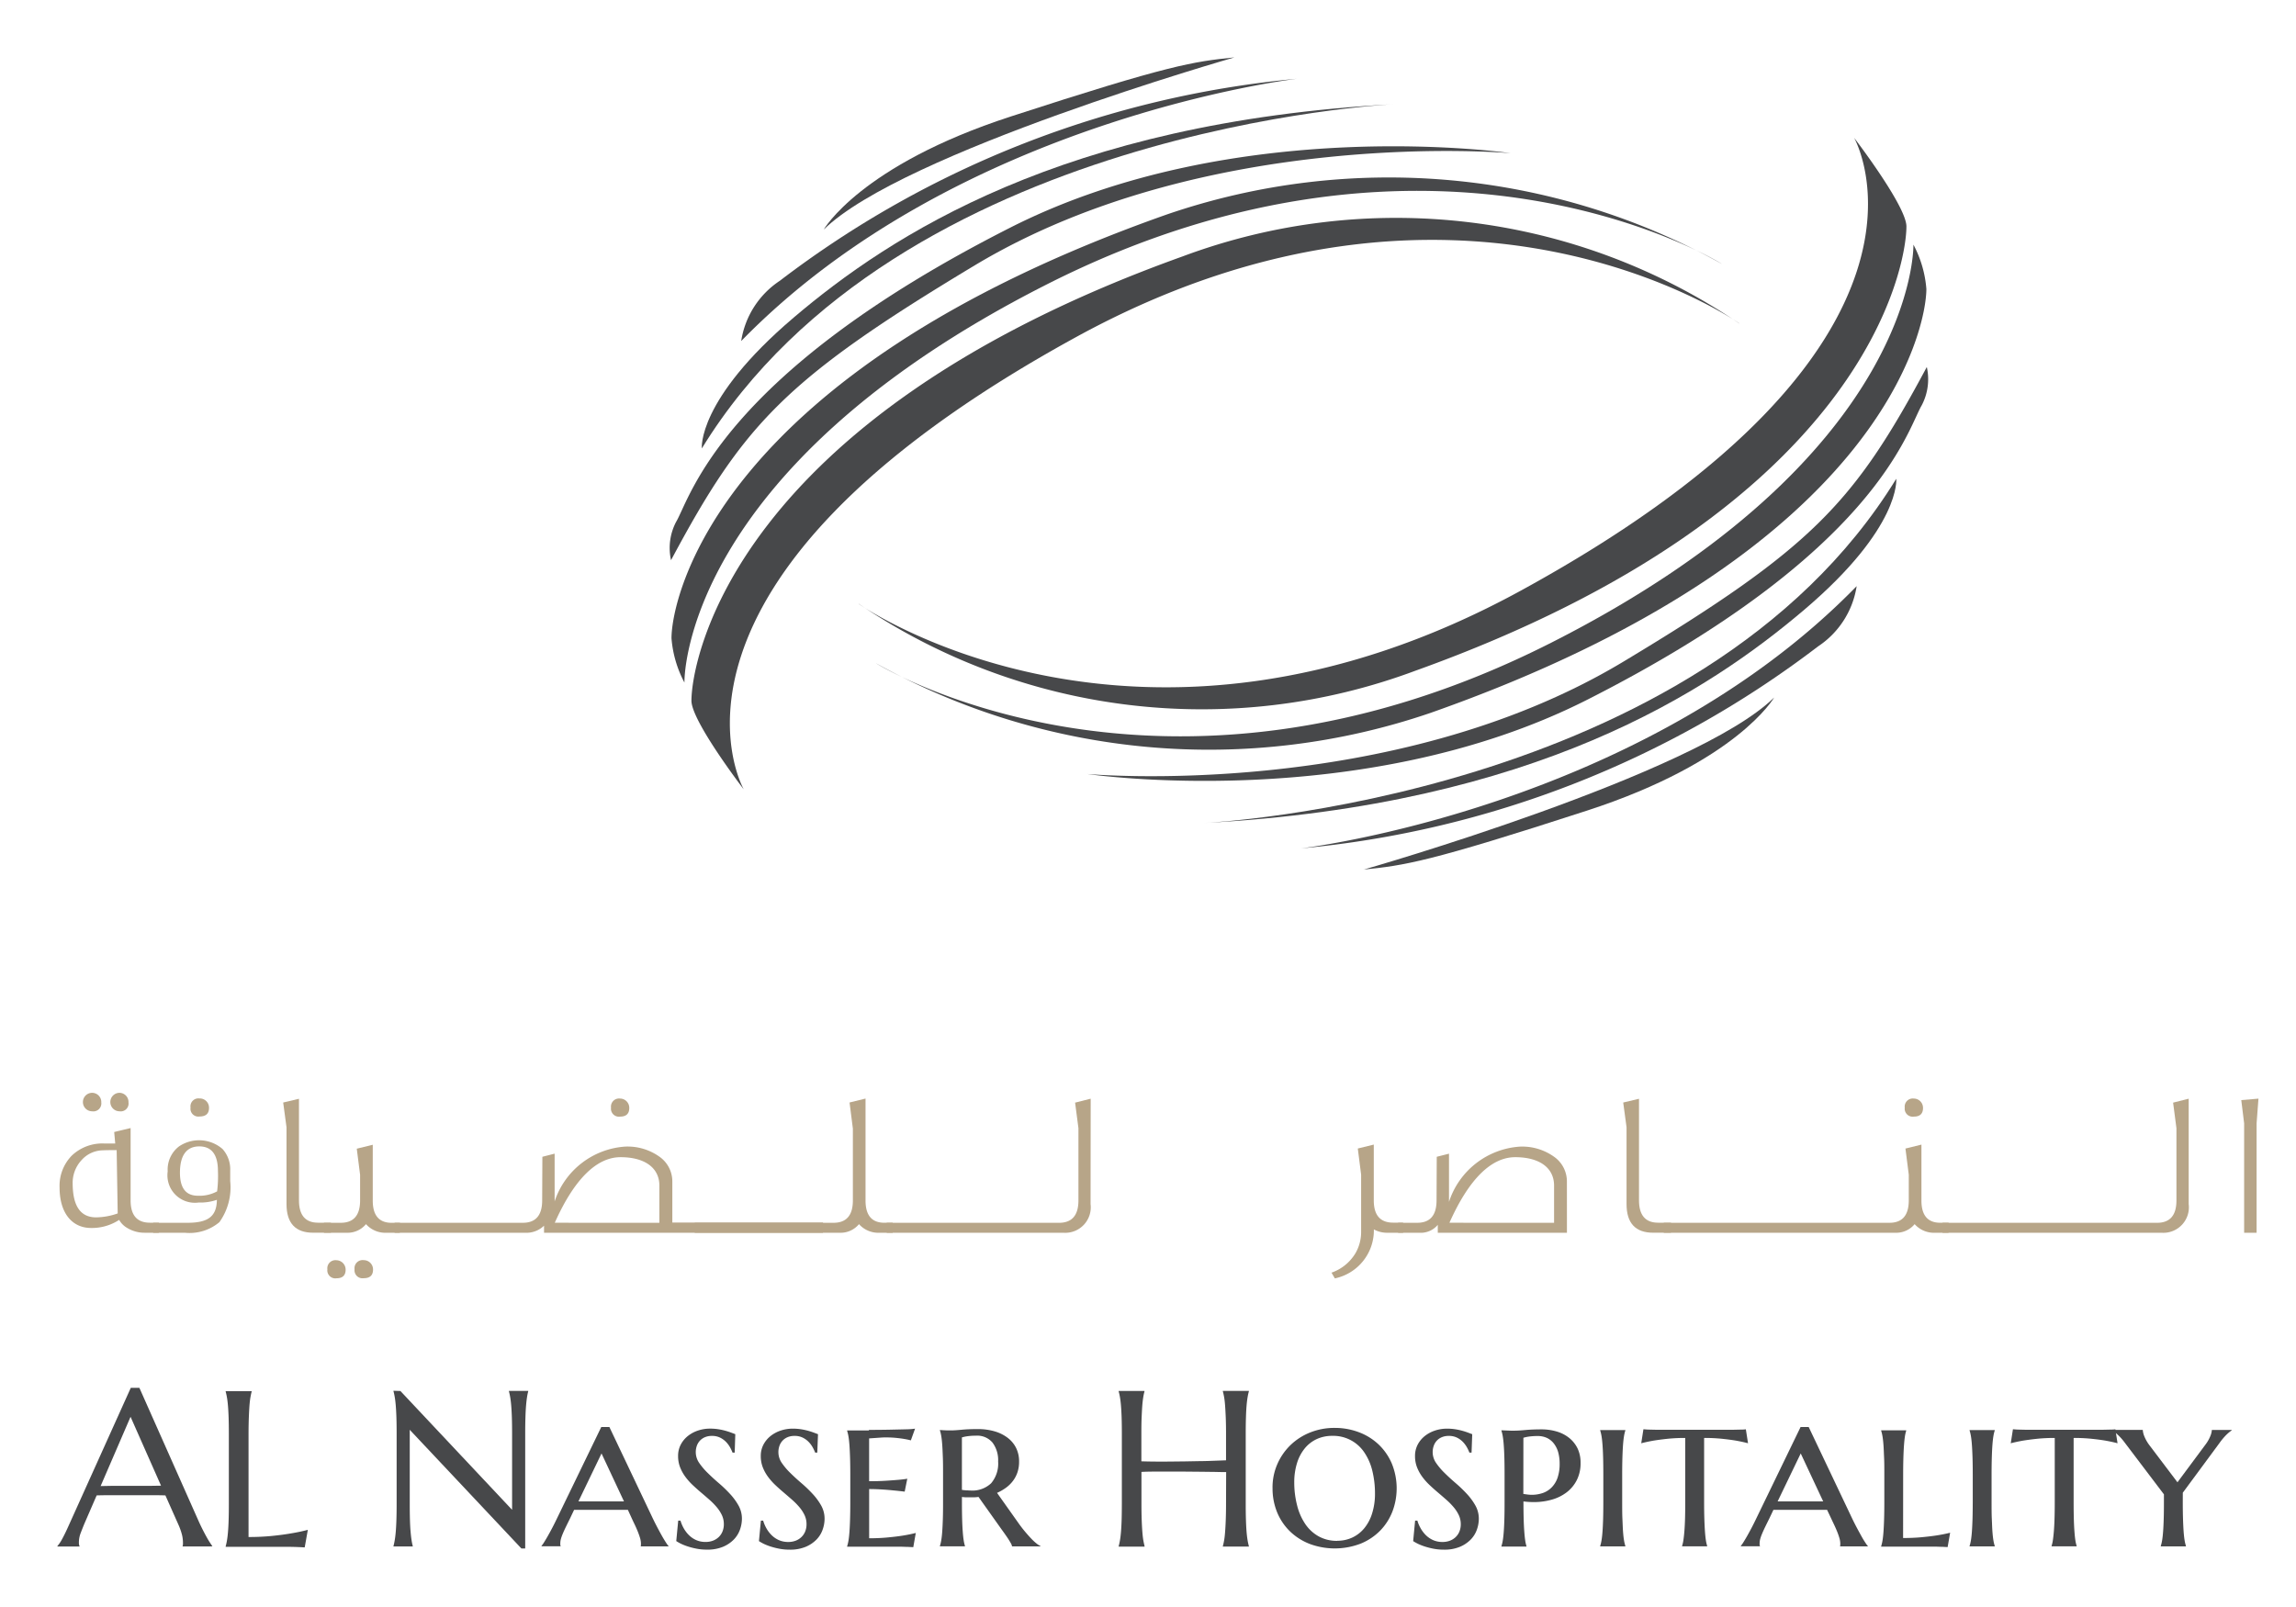 <svg xmlns="http://www.w3.org/2000/svg" xmlns:xlink="http://www.w3.org/1999/xlink" width="80" height="56" viewBox="0 0 80 56">
  <defs>
    <clipPath id="clip-path">
      <rect id="Rectangle_6441" data-name="Rectangle 6441" width="76.691" height="52" fill="none"/>
    </clipPath>
  </defs>
  <g id="AN_Hospitality" data-name="AN Hospitality" transform="translate(-4344 834)">
    <rect id="Rectangle_6431" data-name="Rectangle 6431" width="80" height="56" transform="translate(4344 -834)" fill="none"/>
    <g id="Group_70649" data-name="Group 70649" transform="translate(4346 -832)">
      <g id="Group_70648" data-name="Group 70648" clip-path="url(#clip-path)">
        <path id="Path_848" data-name="Path 848" d="M119.363,28.219s9.723,6.852,23.1-.473C158.154,19.153,154.05,11.98,154.05,11.98s1.821,2.373,1.823,3.089c0,1.355-1.395,9.845-17.106,15.481a21.272,21.272,0,0,1-19.4-2.332" transform="translate(-91.447 -9.178)" fill="#47484a"/>
        <path id="Path_849" data-name="Path 849" d="M121.966,42.491s9.918,6.174,23.522-.718c12.8-6.487,12.623-13.873,12.623-13.873a3.941,3.941,0,0,1,.451,1.544c0,1.355-1.524,9.223-17.267,14.77a23.856,23.856,0,0,1-19.329-1.724" transform="translate(-93.441 -21.375)" fill="#47484a"/>
        <path id="Path_850" data-name="Path 850" d="M153.41,60.316s10.577.958,18.679-3.911c6.614-3.975,8.045-5.536,10.579-10.272a1.951,1.951,0,0,1-.178,1.337c-.506.86-1.568,5.143-11.644,10.253-7.889,4-17.435,2.593-17.435,2.593" transform="translate(-117.532 -35.344)" fill="#47484a"/>
        <path id="Path_851" data-name="Path 851" d="M170.9,74.781s17.231-.814,24.1-11.994c0,0,.177,1.688-3.2,4.559-3.354,2.849-9.362,6.811-20.895,7.435" transform="translate(-130.928 -48.103)" fill="#47484a"/>
        <path id="Path_852" data-name="Path 852" d="M185.267,87.925s11.8-1.381,19.363-9.139a3.078,3.078,0,0,1-1.346,2.1,35,35,0,0,1-18.017,7.039" transform="translate(-141.938 -60.36)" fill="#47484a"/>
        <path id="Path_853" data-name="Path 853" d="M194.575,101.4s11.58-3.31,14.311-6c0,0-1.279,2.239-6.519,3.941-5.537,1.8-6.353,1.909-7.792,2.056" transform="translate(-149.069 -73.094)" fill="#47484a"/>
        <path id="Path_854" data-name="Path 854" d="M130.97,27.626s-9.723-6.852-23.1.473C92.179,36.692,96.283,43.865,96.283,43.865s-1.821-2.373-1.823-3.089c0-1.355,1.395-9.845,17.106-15.481a21.272,21.272,0,0,1,19.4,2.332" transform="translate(-72.368 -18.357)" fill="#47484a"/>
        <path id="Path_855" data-name="Path 855" d="M128.084,20.823s-9.918-6.174-23.522.718c-12.8,6.487-12.623,13.873-12.623,13.873a3.941,3.941,0,0,1-.451-1.544c0-1.355,1.525-9.223,17.267-14.77a23.856,23.856,0,0,1,19.329,1.724" transform="translate(-70.091 -13.629)" fill="#47484a"/>
        <path id="Path_856" data-name="Path 856" d="M120.527,13.484s-10.577-.958-18.679,3.911C95.233,21.37,93.8,22.931,91.269,27.667a1.952,1.952,0,0,1,.178-1.337c.506-.86,1.568-5.143,11.644-10.253,7.889-4,17.435-2.593,17.435-2.593" transform="translate(-69.888 -10.146)" fill="#47484a"/>
        <path id="Path_857" data-name="Path 857" d="M120.1,6.977S102.864,7.791,96,18.971c0,0-.177-1.688,3.2-4.559,3.354-2.849,9.362-6.811,20.895-7.435" transform="translate(-73.546 -5.345)" fill="#47484a"/>
        <path id="Path_858" data-name="Path 858" d="M121.237,3.185s-11.8,1.381-19.363,9.139a3.078,3.078,0,0,1,1.346-2.1,35,35,0,0,1,18.017-7.039" transform="translate(-78.048 -2.44)" fill="#47484a"/>
        <path id="Path_859" data-name="Path 859" d="M128.479,0S116.9,3.31,114.168,6c0,0,1.279-2.239,6.519-3.941C126.224.257,127.039.147,128.479,0" transform="translate(-87.467)" fill="#47484a"/>
        <path id="Path_860" data-name="Path 860" d="M4.363,203.758v-.015a.228.228,0,0,0,.012-.057c0-.025,0-.048,0-.068a1.189,1.189,0,0,0-.032-.259,2.181,2.181,0,0,0-.123-.353l-.457-1.027q-.212-.008-.563-.007H1.868q-.278,0-.5.007l-.434,1q-.057.14-.121.306a.923.923,0,0,0-.064.336.37.37,0,0,0,.007.081.154.154,0,0,0,.015.043v.015H0v-.015a1.345,1.345,0,0,0,.17-.255q.1-.183.223-.459l2.164-4.8h.3l2.051,4.616q.072.162.149.315c.051.1.1.193.145.274s.086.148.121.2.059.09.072.106v.015Zm-2.448-2.112.45,0,.451,0,.425,0,.37-.006-1.062-2.4-1.043,2.414Z" transform="translate(0 -151.868)" fill="#47484a"/>
        <path id="Path_861" data-name="Path 861" d="M25.866,203.8a8.161,8.161,0,0,0,.82-.038q.374-.038.653-.087.325-.053.593-.125l-.109.612c-.03,0-.076-.005-.136-.008l-.2-.008-.234-.005-.232,0-.194,0-.123,0H25.069v-.015a2.005,2.005,0,0,0,.044-.2c.014-.078.026-.175.036-.291s.018-.254.023-.413.008-.347.008-.561v-2.459q0-.321-.008-.561t-.023-.416q-.015-.176-.036-.293c-.014-.078-.028-.143-.044-.2v-.015h.906v.015q-.022.08-.043.2t-.034.293q-.013.176-.022.416t-.01.561Z" transform="translate(-19.206 -152.239)" fill="#47484a"/>
        <path id="Path_862" data-name="Path 862" d="M50.313,198.712l3.891,4.14v-2.659q0-.321-.008-.561t-.023-.416q-.015-.176-.036-.293c-.014-.078-.028-.143-.043-.2v-.015h.672v.015a1.75,1.75,0,0,0-.041.2q-.019.117-.034.293t-.022.416q-.008.24-.008.561V204.2h-.132l-3.891-4.136v2.584q0,.321.007.561t.023.414q.015.174.034.291a1.728,1.728,0,0,0,.041.2v.015h-.672v-.015a1.96,1.96,0,0,0,.043-.2q.021-.117.036-.291t.023-.414q.008-.24.008-.561v-2.459q0-.321-.008-.561t-.023-.416q-.015-.176-.036-.293a1.992,1.992,0,0,0-.043-.2v-.015Z" transform="translate(-38.361 -152.239)" fill="#47484a"/>
        <path id="Path_863" data-name="Path 863" d="M75.167,206.986H74.2l-.366,0-.317,0-.223,0-.14.295c-.06.121-.112.226-.155.315s-.078.168-.106.236a1.431,1.431,0,0,0-.061.176.565.565,0,0,0-.019.138.375.375,0,0,0,0,.062.089.089,0,0,0,.011.032v.015h-.665v-.015a.807.807,0,0,0,.083-.115q.057-.089.13-.217t.159-.291q.085-.162.168-.336l1.541-3.181h.283l1.511,3.181q.087.181.176.348t.164.3q.076.13.132.215a.582.582,0,0,0,.076.1v.015h-.967a.233.233,0,0,0,.007-.055v-.054a.7.7,0,0,0-.036-.2c-.024-.078-.053-.158-.087-.24s-.069-.16-.106-.236-.066-.138-.089-.189Zm-1.722-.295h.23l.338,0,.361,0,.351,0,.306,0-.782-1.67Z" transform="translate(-55.29 -156.372)" fill="#47484a"/>
        <path id="Path_864" data-name="Path 864" d="M94.221,205.152h-.076a1.33,1.33,0,0,0-.074-.162.93.93,0,0,0-.136-.193.757.757,0,0,0-.21-.16.627.627,0,0,0-.3-.066.605.605,0,0,0-.236.043.505.505,0,0,0-.176.119.511.511,0,0,0-.11.18.651.651,0,0,0-.038.225.66.66,0,0,0,.119.374,2.3,2.3,0,0,0,.3.353q.177.175.385.353a4.529,4.529,0,0,1,.385.37,2.113,2.113,0,0,1,.3.408.938.938,0,0,1,.119.461,1.154,1.154,0,0,1-.066.374.949.949,0,0,1-.214.348,1.142,1.142,0,0,1-.378.255,1.4,1.4,0,0,1-.559.1,1.913,1.913,0,0,1-.346-.03,2.572,2.572,0,0,1-.3-.074,1.954,1.954,0,0,1-.246-.094,1.69,1.69,0,0,1-.179-.1l.068-.714h.079a1.25,1.25,0,0,0,.111.264,1.084,1.084,0,0,0,.181.24.856.856,0,0,0,.253.174.8.8,0,0,0,.334.066.71.71,0,0,0,.249-.043.6.6,0,0,0,.2-.123.563.563,0,0,0,.134-.194.654.654,0,0,0,.049-.259.733.733,0,0,0-.068-.315,1.258,1.258,0,0,0-.181-.279,2.457,2.457,0,0,0-.255-.259q-.142-.125-.293-.253t-.293-.262a2.126,2.126,0,0,1-.255-.289,1.435,1.435,0,0,1-.181-.331,1.067,1.067,0,0,1-.068-.387.837.837,0,0,1,.094-.4.94.94,0,0,1,.249-.3,1.138,1.138,0,0,1,.355-.189,1.312,1.312,0,0,1,.415-.066,1.851,1.851,0,0,1,.3.023,2.171,2.171,0,0,1,.249.055c.074.021.139.043.195.064l.136.051Z" transform="translate(-70.622 -156.533)" fill="#47484a"/>
        <path id="Path_865" data-name="Path 865" d="M106.528,205.152h-.075a1.276,1.276,0,0,0-.074-.162.919.919,0,0,0-.136-.193.756.756,0,0,0-.21-.16.629.629,0,0,0-.3-.066.6.6,0,0,0-.236.043.5.5,0,0,0-.286.3.651.651,0,0,0-.038.225.66.66,0,0,0,.119.374,2.312,2.312,0,0,0,.3.353q.178.175.386.353a4.521,4.521,0,0,1,.385.37,2.1,2.1,0,0,1,.3.408.938.938,0,0,1,.119.461,1.142,1.142,0,0,1-.066.374.942.942,0,0,1-.213.348,1.142,1.142,0,0,1-.378.255,1.4,1.4,0,0,1-.559.1,1.913,1.913,0,0,1-.346-.03,2.572,2.572,0,0,1-.3-.074,1.955,1.955,0,0,1-.246-.094,1.691,1.691,0,0,1-.179-.1l.068-.714h.079a1.25,1.25,0,0,0,.111.264,1.084,1.084,0,0,0,.181.24.856.856,0,0,0,.253.174.8.8,0,0,0,.334.066.71.71,0,0,0,.249-.043.6.6,0,0,0,.2-.123.567.567,0,0,0,.134-.194.662.662,0,0,0,.049-.259.737.737,0,0,0-.068-.315,1.244,1.244,0,0,0-.181-.279,2.413,2.413,0,0,0-.255-.259c-.095-.083-.192-.167-.293-.253s-.2-.173-.293-.262a2.124,2.124,0,0,1-.255-.289,1.435,1.435,0,0,1-.181-.331,1.067,1.067,0,0,1-.068-.387.837.837,0,0,1,.094-.4.94.94,0,0,1,.249-.3,1.138,1.138,0,0,1,.355-.189,1.314,1.314,0,0,1,.416-.066,1.85,1.85,0,0,1,.3.023,2.2,2.2,0,0,1,.249.055c.074.021.139.043.195.064l.136.051Z" transform="translate(-80.051 -156.533)" fill="#47484a"/>
        <path id="Path_866" data-name="Path 866" d="M118.412,204.36q.389,0,.722-.007t.572-.013a2.343,2.343,0,0,0,.315-.023l-.147.408q-.1-.027-.23-.049c-.076-.013-.167-.025-.274-.036a3.547,3.547,0,0,0-.372-.017c-.051,0-.108,0-.174.006l-.189.013-.215.015v1.492q.306,0,.552-.015t.419-.03q.2-.015.359-.042l-.091.45q-.208-.026-.419-.045-.181-.019-.4-.032t-.419-.013v1.715q.352,0,.646-.029c.2-.019.367-.039.514-.062q.257-.041.465-.094l-.087.495-.183-.009c-.084,0-.173-.007-.265-.007l-.259,0-.166,0h-1.432v-.015a1.388,1.388,0,0,0,.047-.2c.014-.083.025-.186.034-.308s.016-.268.021-.436.008-.366.008-.593v-.952q0-.34-.008-.591t-.021-.434q-.013-.183-.034-.308a1.4,1.4,0,0,0-.047-.2v-.015l.759,0" transform="translate(-90.137 -156.532)" fill="#47484a"/>
        <path id="Path_867" data-name="Path 867" d="M132.824,206.747a1.172,1.172,0,0,1-.149.013l-.149,0c-.04,0-.084,0-.132,0s-.1-.006-.147-.011v.185q0,.336.007.587t.021.432q.013.181.032.3a1.237,1.237,0,0,0,.045.2v.015h-.872v-.015a1.373,1.373,0,0,0,.047-.2q.021-.125.034-.308t.021-.436q.008-.253.007-.593v-.952c0-.227,0-.424-.007-.591s-.012-.312-.021-.435-.02-.225-.034-.308a1.38,1.38,0,0,0-.047-.2v-.015l.128.008.127.006.142,0q.121,0,.359-.023t.559-.023a2.066,2.066,0,0,1,.591.079,1.391,1.391,0,0,1,.457.227,1.012,1.012,0,0,1,.295.359,1.054,1.054,0,0,1,.1.472,1.156,1.156,0,0,1-.057.372,1.048,1.048,0,0,1-.159.3,1.164,1.164,0,0,1-.242.236,1.69,1.69,0,0,1-.31.178l.79,1.114q.1.136.206.261t.2.223a1.788,1.788,0,0,0,.177.164.591.591,0,0,0,.14.089v.015h-.99a.309.309,0,0,0-.047-.119q-.047-.085-.109-.178c-.042-.062-.083-.121-.125-.18l-.092-.128Zm-.578-.246q.076.012.153.017c.052,0,.1.006.149.006a.951.951,0,0,0,.716-.253,1.057,1.057,0,0,0,.244-.759,1.019,1.019,0,0,0-.195-.657.692.692,0,0,0-.572-.242,2.119,2.119,0,0,0-.213.009c-.062.006-.114.013-.157.021s-.089.02-.125.03Z" transform="translate(-100.73 -156.583)" fill="#47484a"/>
        <path id="Path_868" data-name="Path 868" d="M161.845,201.538q-.151,0-.378-.006l-.493-.006-.555-.005-.565,0q-.276,0-.525,0t-.435.011v1.122q0,.321.009.561t.023.414c.009.116.02.213.034.291s.029.144.043.2v.015H158.1v-.015a1.962,1.962,0,0,0,.044-.2q.021-.117.036-.291t.023-.414q.007-.24.008-.561v-2.459q0-.321-.008-.561t-.023-.416q-.015-.176-.036-.293a1.994,1.994,0,0,0-.044-.2v-.015H159v.015c-.015.053-.03.119-.043.2s-.025.176-.034.293-.016.256-.023.416-.009.347-.009.561v.967q.2.007.446.009t.521,0l.553-.006.544-.01c.175,0,.339-.008.491-.013l.395-.015v-.933q0-.321-.01-.561t-.023-.416q-.013-.176-.034-.293c-.014-.078-.028-.143-.044-.2v-.015h.907v.015a1.993,1.993,0,0,0-.044.2q-.021.117-.036.293t-.022.416q-.008.24-.008.561v2.459q0,.321.008.561t.022.414q.015.174.036.291a1.961,1.961,0,0,0,.044.2v.015h-.907v-.015c.015-.053.029-.118.044-.2s.025-.175.034-.291.017-.254.023-.414.01-.347.01-.561Z" transform="translate(-121.122 -152.239)" fill="#47484a"/>
        <path id="Path_869" data-name="Path 869" d="M181.034,206.294a2.026,2.026,0,0,1,.168-.827,2.072,2.072,0,0,1,.459-.663,2.1,2.1,0,0,1,.687-.44,2.268,2.268,0,0,1,.85-.158,2.36,2.36,0,0,1,.841.149,2.046,2.046,0,0,1,.688.425,2,2,0,0,1,.463.668,2.283,2.283,0,0,1,.026,1.66,1.98,1.98,0,0,1-.419.665,2.014,2.014,0,0,1-.68.461,2.513,2.513,0,0,1-1.76.025,2.063,2.063,0,0,1-.687-.421,1.964,1.964,0,0,1-.465-.665,2.18,2.18,0,0,1-.17-.878m2.251,1.844a1.231,1.231,0,0,0,.529-.113,1.2,1.2,0,0,0,.417-.325,1.507,1.507,0,0,0,.272-.516,2.27,2.27,0,0,0,.1-.686,3.322,3.322,0,0,0-.093-.8,1.939,1.939,0,0,0-.28-.64,1.3,1.3,0,0,0-1.12-.576,1.27,1.27,0,0,0-.529.109,1.18,1.18,0,0,0-.417.318,1.5,1.5,0,0,0-.274.51,2.222,2.222,0,0,0-.1.688,3.18,3.18,0,0,0,.1.8,2.034,2.034,0,0,0,.283.646,1.369,1.369,0,0,0,.467.431,1.305,1.305,0,0,0,.65.157" transform="translate(-138.695 -156.447)" fill="#47484a"/>
        <path id="Path_870" data-name="Path 870" d="M204.006,205.152h-.076a1.306,1.306,0,0,0-.074-.162.931.931,0,0,0-.136-.193.756.756,0,0,0-.21-.16.628.628,0,0,0-.3-.066.6.6,0,0,0-.236.043.5.5,0,0,0-.285.3.651.651,0,0,0-.038.225.661.661,0,0,0,.119.374,2.3,2.3,0,0,0,.3.353q.177.175.385.353a4.556,4.556,0,0,1,.385.37,2.1,2.1,0,0,1,.3.408.938.938,0,0,1,.119.461,1.147,1.147,0,0,1-.066.374.946.946,0,0,1-.214.348,1.139,1.139,0,0,1-.378.255,1.4,1.4,0,0,1-.559.1,1.912,1.912,0,0,1-.345-.03,2.548,2.548,0,0,1-.3-.074,1.939,1.939,0,0,1-.246-.094,1.673,1.673,0,0,1-.18-.1l.068-.714h.079a1.252,1.252,0,0,0,.112.264,1.09,1.09,0,0,0,.181.24.862.862,0,0,0,.253.174.8.8,0,0,0,.334.066.71.71,0,0,0,.249-.043.6.6,0,0,0,.2-.123.564.564,0,0,0,.134-.194.658.658,0,0,0,.049-.259.737.737,0,0,0-.068-.315,1.261,1.261,0,0,0-.181-.279,2.455,2.455,0,0,0-.255-.259q-.142-.125-.293-.253t-.293-.262a2.112,2.112,0,0,1-.255-.289,1.443,1.443,0,0,1-.181-.331,1.062,1.062,0,0,1-.068-.387.84.84,0,0,1,.094-.4.943.943,0,0,1,.249-.3,1.137,1.137,0,0,1,.355-.189,1.313,1.313,0,0,1,.415-.066,1.848,1.848,0,0,1,.3.023,2.178,2.178,0,0,1,.249.055q.111.032.195.064l.136.051Z" transform="translate(-154.732 -156.533)" fill="#47484a"/>
        <path id="Path_871" data-name="Path 871" d="M215.9,206.894q0,.34.007.6t.021.444q.013.187.032.316a1.249,1.249,0,0,0,.045.208v.015h-.872v-.015a1.393,1.393,0,0,0,.047-.2c.014-.083.025-.186.034-.308s.016-.268.021-.436.007-.366.007-.593v-.952q0-.34-.007-.591t-.021-.434q-.013-.183-.034-.308a1.4,1.4,0,0,0-.047-.2v-.015l.166.007.153.006.153,0q.121,0,.357-.022t.557-.023a1.862,1.862,0,0,1,.548.077,1.251,1.251,0,0,1,.436.229,1.069,1.069,0,0,1,.287.368,1.144,1.144,0,0,1,.1.5,1.284,1.284,0,0,1-.128.587,1.235,1.235,0,0,1-.349.427,1.528,1.528,0,0,1-.519.259,2.258,2.258,0,0,1-.635.087,2.968,2.968,0,0,1-.363-.023m0-.261.149.021a1.181,1.181,0,0,0,.54-.057.8.8,0,0,0,.306-.2.908.908,0,0,0,.2-.336,1.473,1.473,0,0,0,.07-.476,1.5,1.5,0,0,0-.049-.4.89.89,0,0,0-.146-.3.663.663,0,0,0-.24-.2.753.753,0,0,0-.333-.07,2.125,2.125,0,0,0-.213.009c-.062.006-.114.013-.157.021s-.089.02-.125.03Z" transform="translate(-164.818 -156.583)" fill="#47484a"/>
        <path id="Path_872" data-name="Path 872" d="M229.955,206.064q0-.34-.007-.591t-.021-.435c-.009-.122-.02-.225-.034-.308a1.378,1.378,0,0,0-.047-.2v-.015h.876v.015a1.376,1.376,0,0,0-.047.2c-.014.083-.025.186-.034.308s-.016.267-.021.435-.008.364-.008.591v.952c0,.227,0,.424.008.593s.012.314.021.436.02.225.034.308a1.368,1.368,0,0,0,.047.2v.015h-.876v-.015a1.371,1.371,0,0,0,.047-.2q.021-.125.034-.308t.021-.436q.007-.253.007-.593Z" transform="translate(-176.09 -156.681)" fill="#47484a"/>
        <path id="Path_873" data-name="Path 873" d="M237.5,204.716a5.9,5.9,0,0,0-.625.03q-.282.031-.485.064-.234.042-.423.091l.076-.487c.038,0,.1.009.185.011l.27.006.268,0,.176,0h1.787l.168,0,.262,0,.268-.006q.129,0,.185-.011l.076.487q-.182-.049-.416-.091-.2-.034-.481-.064a5.982,5.982,0,0,0-.633-.03v2.225q0,.34.008.593t.021.436q.013.183.032.308a1.265,1.265,0,0,0,.045.2v.015h-.873v-.015a1.268,1.268,0,0,0,.045-.2q.019-.125.034-.308t.023-.436q.007-.253.007-.593Z" transform="translate(-180.781 -156.607)" fill="#47484a"/>
        <path id="Path_874" data-name="Path 874" d="M253.827,206.986h-.963l-.366,0-.317,0-.223,0-.14.295c-.06.121-.112.226-.155.315s-.078.168-.106.236a1.4,1.4,0,0,0-.061.176.566.566,0,0,0-.019.138.37.37,0,0,0,0,.062.081.081,0,0,0,.011.032v.015h-.665v-.015a.806.806,0,0,0,.083-.115q.057-.089.13-.217t.159-.291q.085-.162.168-.336l1.541-3.181h.283l1.511,3.181q.087.181.176.348c.059.111.114.21.164.3s.095.159.132.215a.567.567,0,0,0,.076.1v.015h-.967a.233.233,0,0,0,.008-.055v-.054a.7.7,0,0,0-.036-.2,2.519,2.519,0,0,0-.087-.24q-.051-.122-.106-.236c-.036-.076-.066-.138-.089-.189Zm-1.722-.295h.23l.338,0,.361,0,.351,0,.306,0-.782-1.67Z" transform="translate(-192.166 -156.372)" fill="#47484a"/>
        <path id="Path_875" data-name="Path 875" d="M272.464,208.277q.352,0,.648-.028t.519-.062q.261-.041.472-.094l-.087.5-.179-.009c-.084,0-.173-.006-.267-.007l-.261,0-.166,0H271.7v-.015a1.376,1.376,0,0,0,.047-.2q.021-.125.034-.308t.021-.436q.008-.253.008-.593v-.952c0-.227,0-.424-.008-.591s-.012-.312-.021-.435-.02-.225-.034-.308a1.39,1.39,0,0,0-.047-.2v-.015h.872v.015a1.254,1.254,0,0,0-.045.2c-.013.083-.023.186-.032.308s-.016.267-.021.435-.008.364-.008.591Z" transform="translate(-208.154 -156.681)" fill="#47484a"/>
        <path id="Path_876" data-name="Path 876" d="M285,206.064q0-.34-.008-.591t-.021-.435c-.009-.122-.02-.225-.034-.308a1.379,1.379,0,0,0-.047-.2v-.015h.876v.015a1.383,1.383,0,0,0-.047.2c-.014.083-.025.186-.034.308s-.016.267-.021.435-.008.364-.008.591v.952c0,.227,0,.424.008.593s.012.314.021.436.02.225.034.308a1.376,1.376,0,0,0,.047.2v.015h-.876v-.015a1.372,1.372,0,0,0,.047-.2q.021-.125.034-.308t.021-.436q.007-.253.008-.593Z" transform="translate(-218.263 -156.681)" fill="#47484a"/>
        <path id="Path_877" data-name="Path 877" d="M292.547,204.716a5.9,5.9,0,0,0-.625.03q-.282.031-.485.064-.234.042-.423.091l.076-.487c.038,0,.1.009.185.011l.27.006.268,0,.176,0h1.787l.168,0,.262,0,.268-.006q.129,0,.185-.011l.076.487q-.182-.049-.416-.091-.2-.034-.481-.064a5.981,5.981,0,0,0-.633-.03v2.225q0,.34.007.593t.021.436q.013.183.032.308a1.276,1.276,0,0,0,.045.2v.015h-.873v-.015a1.269,1.269,0,0,0,.045-.2c.012-.083.024-.185.034-.308s.018-.268.023-.436.008-.367.008-.593Z" transform="translate(-222.953 -156.607)" fill="#47484a"/>
        <path id="Path_878" data-name="Path 878" d="M308.566,207.016q0,.34.008.593t.021.436c.009.122.02.225.034.308a1.339,1.339,0,0,0,.047.2v.015H307.8v-.015a1.425,1.425,0,0,0,.047-.2c.014-.083.025-.186.034-.308s.016-.268.021-.436.007-.366.007-.593v-.261l-1.36-1.795a2.028,2.028,0,0,0-.261-.293.941.941,0,0,0-.189-.142v-.015h1.073a.717.717,0,0,0,.049.21,1.384,1.384,0,0,0,.2.346l.96,1.269.982-1.322a1.267,1.267,0,0,0,.161-.283.652.652,0,0,0,.055-.219h.691v.015a1.474,1.474,0,0,0-.194.163,2.3,2.3,0,0,0-.232.279l-1.277,1.73Z" transform="translate(-234.511 -156.681)" fill="#47484a"/>
        <path id="Path_879" data-name="Path 879" d="M3.783,159.158H3.292a1.161,1.161,0,0,1-.608-.166.749.749,0,0,1-.282-.282,1.737,1.737,0,0,1-.976.282c-.666,0-1.1-.521-1.1-1.41a1.505,1.505,0,0,1,.427-1.114,1.546,1.546,0,0,1,1.128-.42h.384l-.036-.4c.232-.058.42-.1.572-.138v2.524c0,.514.224.774.673.774h.311Zm-1.432-.673-.036-2.206c-.2,0-.354,0-.484.007a1.01,1.01,0,0,0-.738.34,1.164,1.164,0,0,0-.311.832c.007.774.275,1.164.817,1.164a2.343,2.343,0,0,0,.752-.137m-.572-3.87a.278.278,0,0,1-.318.311.322.322,0,1,1,0-.644.32.32,0,0,1,.318.333m.948,0a.273.273,0,0,1-.311.311.322.322,0,0,1,0-.644.319.319,0,0,1,.311.333" transform="translate(-0.25 -118.2)" fill="#b7a588"/>
        <path id="Path_880" data-name="Path 880" d="M16.957,158.021a2.087,2.087,0,0,1-.376,1.432,1.618,1.618,0,0,1-1.208.369h-1.1v-.347h1.2c.724,0,1.013-.231,1.02-.8a1.765,1.765,0,0,1-.636.094.957.957,0,0,1-1.078-1.085,1.017,1.017,0,0,1,.391-.868,1.248,1.248,0,0,1,1.519.087,1.054,1.054,0,0,1,.268.752Zm-.427-.347c0-.571-.217-.861-.651-.861s-.673.3-.673.919c0,.535.21.8.622.8a1.284,1.284,0,0,0,.673-.152,4.29,4.29,0,0,0,.029-.709m-.311-2.2c0,.2-.109.3-.333.3a.273.273,0,0,1-.311-.311.278.278,0,0,1,.311-.318.322.322,0,0,1,.333.326" transform="translate(-10.936 -118.864)" fill="#b7a588"/>
        <path id="Path_881" data-name="Path 881" d="M35.3,159.845h-.622c-.615,0-.926-.333-.926-1v-2.676l-.116-.861.55-.13v3.537c0,.521.224.781.666.781H35.3Z" transform="translate(-25.769 -118.888)" fill="#b7a588"/>
        <path id="Path_882" data-name="Path 882" d="M42.343,165.082h-.456a.9.9,0,0,1-.723-.3.831.831,0,0,1-.68.3H39.7v-.347h.586q.673,0,.673-.781v-.889l-.116-.912.557-.137v1.946c0,.514.217.774.658.774h.29Zm-1.888,1.287c0,.2-.109.3-.318.3a.278.278,0,0,1-.318-.311.283.283,0,0,1,.318-.318.328.328,0,0,1,.318.326m.955,0q0,.3-.326.3a.278.278,0,0,1-.318-.311.283.283,0,0,1,.318-.318.324.324,0,0,1,.326.326" transform="translate(-30.412 -124.124)" fill="#b7a588"/>
        <path id="Path_883" data-name="Path 883" d="M65.168,159.822H55.449v-.246a.879.879,0,0,1-.557.246H50.243v-.347h4.468q.673,0,.673-.781l.007-1.519.427-.109v1.664a2.786,2.786,0,0,1,2.459-1.91,1.909,1.909,0,0,1,1.186.347,1.05,1.05,0,0,1,.456.882v1.418h5.249Zm-5.7-.347V158.18c0-.629-.521-.991-1.352-.991s-1.613.759-2.293,2.285Zm-1.049-4c0,.2-.109.3-.318.3a.278.278,0,0,1-.318-.311.283.283,0,0,1,.318-.318.323.323,0,0,1,.318.326" transform="translate(-38.493 -118.864)" fill="#b7a588"/>
        <path id="Path_884" data-name="Path 884" d="M101.852,159.822H101.4a.9.9,0,0,1-.723-.3.83.83,0,0,1-.68.3H94.954v-.347h4.837q.673,0,.673-.781v-2.5l-.116-.911.557-.137V158.7c0,.514.217.774.658.774h.289Z" transform="translate(-72.747 -118.864)" fill="#b7a588"/>
        <path id="Path_885" data-name="Path 885" d="M130.656,158.823a.889.889,0,0,1-.933,1h-6.17v-.347h6c.456,0,.68-.26.68-.781v-2.517l-.116-.89.543-.137Z" transform="translate(-94.657 -118.864)" fill="#b7a588"/>
        <path id="Path_886" data-name="Path 886" d="M192.32,165.082h-.528a.954.954,0,0,1-.492-.116,1.711,1.711,0,0,1-1.36,1.707l-.116-.2a1.579,1.579,0,0,0,.832-.673,1.469,1.469,0,0,0,.2-.752v-1.989l-.116-.912.557-.137v1.946c0,.514.225.774.673.774h.347Z" transform="translate(-145.43 -124.124)" fill="#b7a588"/>
        <path id="Path_887" data-name="Path 887" d="M205.634,165.295h-4.5v-.275a.773.773,0,0,1-.535.275h-.846v-.347h.665q.673,0,.673-.781l.007-1.519.427-.108v1.678a2.793,2.793,0,0,1,2.466-1.924,1.91,1.91,0,0,1,1.186.347,1.05,1.05,0,0,1,.456.883Zm-.448-.347v-1.295c0-.629-.521-.991-1.353-.991s-1.613.759-2.293,2.285Z" transform="translate(-153.037 -124.337)" fill="#b7a588"/>
        <path id="Path_888" data-name="Path 888" d="M234.943,159.845h-.622c-.615,0-.926-.333-.926-1v-2.676l-.116-.861.55-.13v3.537c0,.521.224.781.665.781h.449Z" transform="translate(-178.721 -118.888)" fill="#b7a588"/>
        <path id="Path_889" data-name="Path 889" d="M249.259,159.822H248.8a.9.9,0,0,1-.723-.3.83.83,0,0,1-.68.3h-8.06v-.347H247.2q.673,0,.673-.781V157.8l-.116-.912.557-.137V158.7c0,.514.217.774.658.774h.289Zm-.89-4.347c0,.2-.108.3-.318.3a.278.278,0,0,1-.318-.311.283.283,0,0,1,.318-.318.323.323,0,0,1,.318.326" transform="translate(-183.365 -118.864)" fill="#b7a588"/>
        <path id="Path_890" data-name="Path 890" d="M289.432,158.823a.889.889,0,0,1-.933,1h-7.644v-.347h7.47c.456,0,.68-.26.68-.781v-2.517l-.116-.89.543-.137Z" transform="translate(-215.171 -118.864)" fill="#b7a588"/>
        <path id="Path_891" data-name="Path 891" d="M325.953,155.149l-.065.861v3.812h-.434V156.01l-.1-.81Z" transform="translate(-249.261 -118.864)" fill="#b7a588"/>
      </g>
    </g>
  </g>
</svg>
